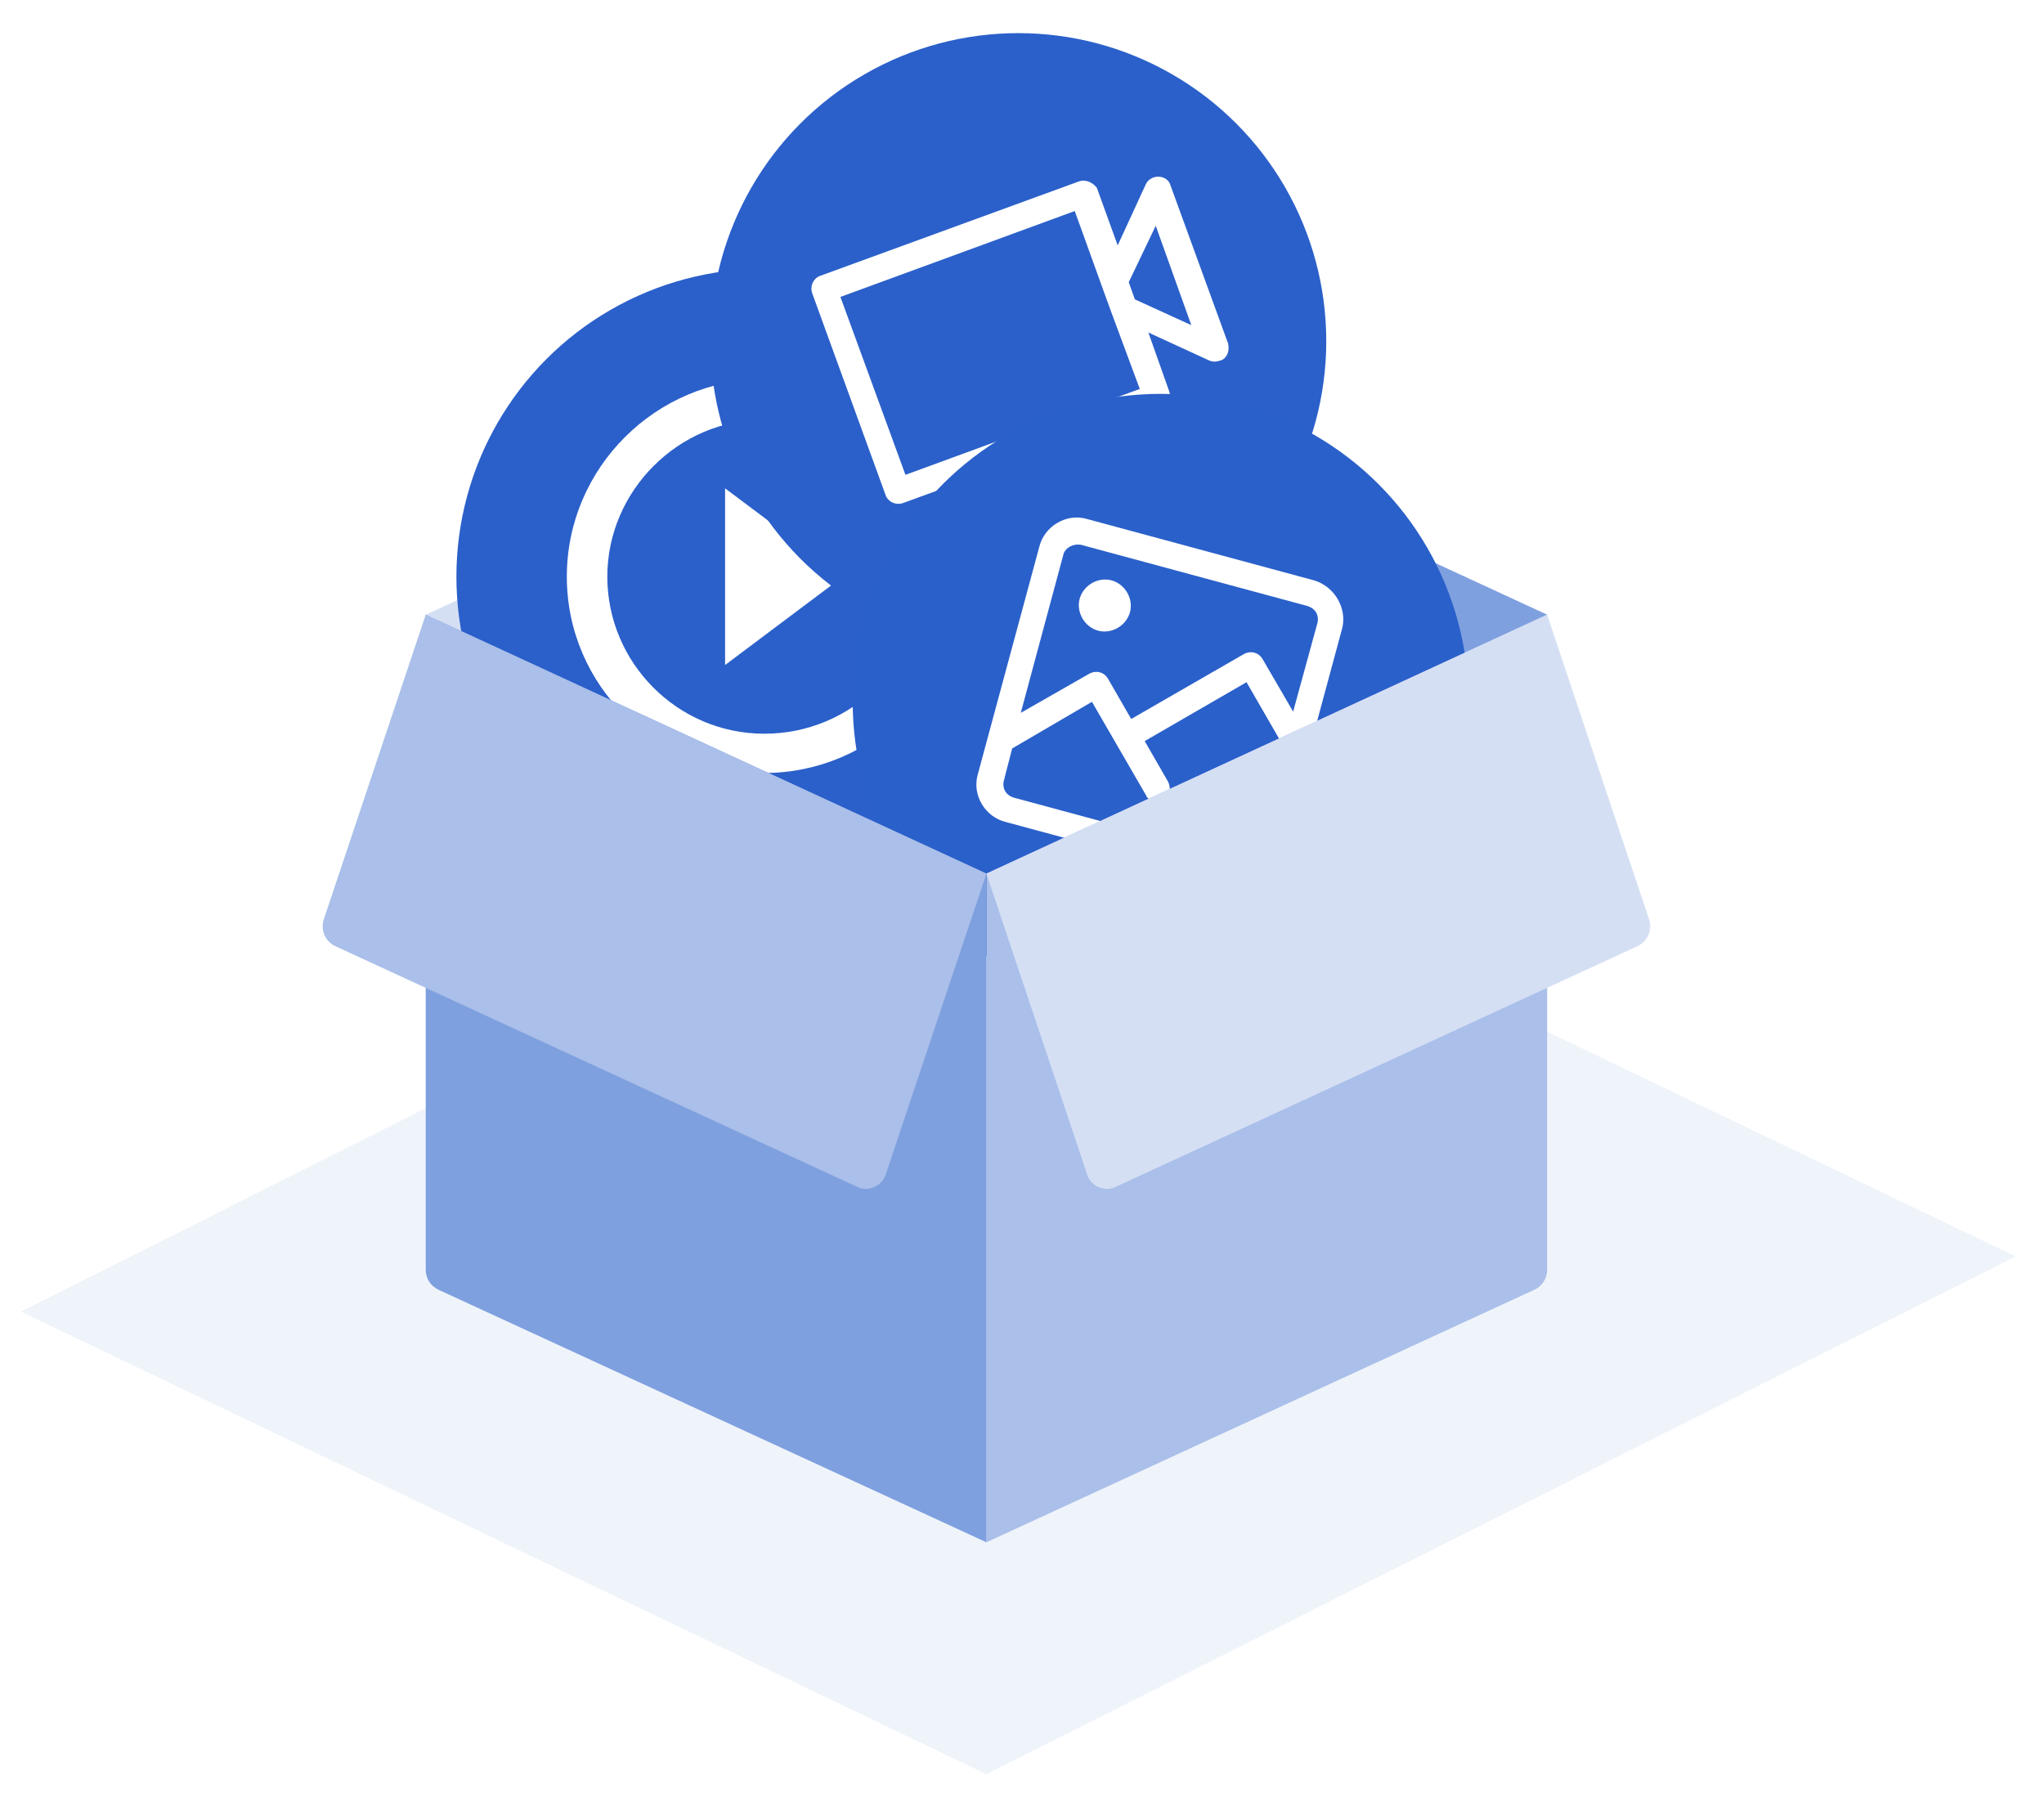 <?xml version="1.0" encoding="utf-8"?>
<!-- Generator: Adobe Illustrator 23.0.1, SVG Export Plug-In . SVG Version: 6.00 Build 0)  -->
<svg version="1.1" id="Vrstva_1" xmlns="http://www.w3.org/2000/svg" xmlns:xlink="http://www.w3.org/1999/xlink" x="0px" y="0px"
	 viewBox="0 0 166.6 148" style="enable-background:new 0 0 166.6 148;" xml:space="preserve">
<style type="text/css">
	.st0{opacity:0.6;fill:#E5ECF9;}
	.st1{fill:#D5DFF4;}
	.st2{fill:#7FA0DF;}
	.st3{fill:#2B60CA;}
	.st4{fill:#FFFFFF;}
	.st5{fill:#2A60CA;}
	.st6{fill:#AABFE9;}
</style>
<polygon class="st0" points="80.4,144.6 1.7,106.9 85.7,64.7 164.3,102.4 "/>
<polygon class="st1" points="80.4,29 34.7,50.1 80.4,71.2 126.1,50.1 "/>
<polygon class="st2" points="126.1,50.1 80.4,29 80.4,71.2 "/>
<g>
	<g>
		
			<image style="overflow:visible;opacity:0.35;" width="99" height="99" xlink:href="../896c5c5b53489b4e.html"  transform="matrix(1 0 0 1 13.128 2.571)">
		</image>
		<g>
			<circle class="st3" cx="62.3" cy="47" r="25.1"/>
		</g>
	</g>
</g>
<g>
	<g id="play-circle-outline_1_">
		<path class="st4" d="M59.1,54.2l9.6-7.2l-9.6-7.2V54.2z M62.3,30.9c-8.8,0-16.1,7.2-16.1,16.1S53.5,63,62.3,63S78.4,55.8,78.4,47
			S71.2,30.9,62.3,30.9z M62.3,59.8c-7.1,0-12.8-5.8-12.8-12.8s5.8-12.8,12.8-12.8S75.2,39.9,75.2,47S69.4,59.8,62.3,59.8z"/>
	</g>
</g>
<g>
	<g>
		
			<image style="overflow:visible;opacity:0.35;" width="99" height="99" xlink:href="../896c5c5b53489b52.html"  transform="matrix(1 0 0 1 33.128 -16.429)">
		</image>
		<g>
			<circle class="st3" cx="83" cy="27.8" r="25.1"/>
		</g>
	</g>
</g>
<g>
	<path class="st4" d="M87.9,14.8l-21.1,7.7c-0.5,0.2-0.8,0.8-0.6,1.4l6,16.5c0.2,0.5,0.8,0.8,1.4,0.6l21.1-7.7
		c0.5-0.2,0.8-0.8,0.6-1.4l-1.7-4.8l5,2.3c0.3,0.1,0.5,0.1,0.8,0c0.1,0,0.3-0.1,0.4-0.2c0.3-0.3,0.4-0.7,0.3-1.2l-4.7-12.9
		c-0.1-0.4-0.5-0.7-1-0.7c-0.4,0-0.8,0.2-1,0.6l-2.3,5l-1.7-4.7C89,14.8,88.4,14.6,87.9,14.8z M89.8,23.3l0.8,2.2l2.3,6.2l-19.1,7
		l-5.3-14.5l19.1-7L89.8,23.3z M94.2,18.4l2.9,8.1l-4.6-2.1L92,23L94.2,18.4z"/>
</g>
<g>
	<g>
		
			<image style="overflow:visible;opacity:0.35;" width="99" height="99" xlink:href="../896c5c5b53489b55.html"  transform="matrix(1 0 0 1 45.128 12.571)">
		</image>
		<g>
			<circle class="st5" cx="94.6" cy="57.2" r="25.1"/>
		</g>
	</g>
</g>
<g>
	<path class="st4" d="M107.1,47.3l-18.5-5c-1.7-0.5-3.5,0.6-3.9,2.3l-5,18.5c-0.5,1.7,0.6,3.5,2.3,3.9l18.5,5
		c1.7,0.5,3.5-0.6,3.9-2.3l5-18.5C109.8,49.6,108.8,47.8,107.1,47.3z M88.1,44.4l18.5,5c0.6,0.2,0.9,0.7,0.8,1.3l-2,7.3l-2.5-4.3
		c-0.3-0.5-0.9-0.7-1.5-0.4l-9.2,5.3l-1.9-3.3c-0.3-0.5-0.9-0.7-1.5-0.4l-5.6,3.2l3.5-13C86.9,44.6,87.5,44.3,88.1,44.4z M101.1,70
		l-18.5-5c-0.6-0.2-0.9-0.7-0.8-1.3l0.7-2.7l6.5-3.8l4.4,7.6c0.1,0.3,0.4,0.4,0.6,0.5c0.3,0.1,0.6,0,0.8-0.1
		c0.5-0.3,0.7-0.9,0.4-1.5l-1.9-3.3l8.3-4.8l3,5.2l-2.2,8.3C102.2,69.8,101.6,70.1,101.1,70z"/>
	<path class="st4" d="M92.1,49.9c-0.3,1.1-1.5,1.8-2.6,1.5c-1.1-0.3-1.8-1.5-1.5-2.6c0.3-1.1,1.5-1.8,2.6-1.5S92.4,48.8,92.1,49.9z"
		/>
</g>
<path class="st6" d="M125.1,105.1l-44.7,20.6V71.2l45.7-21.1v53.4C126.1,104.2,125.7,104.8,125.1,105.1z"/>
<path class="st2" d="M35.7,105.1l44.7,20.6V71.2L34.7,50.1v53.4C34.7,104.2,35.1,104.8,35.7,105.1z"/>
<path class="st1" d="M126.1,50.1L80.4,71.2l8.2,24.5c0.3,1,1.5,1.5,2.4,1l42.5-19.6c0.8-0.4,1.2-1.3,0.9-2.2L126.1,50.1z"/>
<path class="st6" d="M34.7,50.1l45.7,21.1l-8.2,24.5c-0.3,1-1.5,1.5-2.4,1L27.3,77.1c-0.8-0.4-1.2-1.3-0.9-2.2L34.7,50.1z"/>
</svg>
